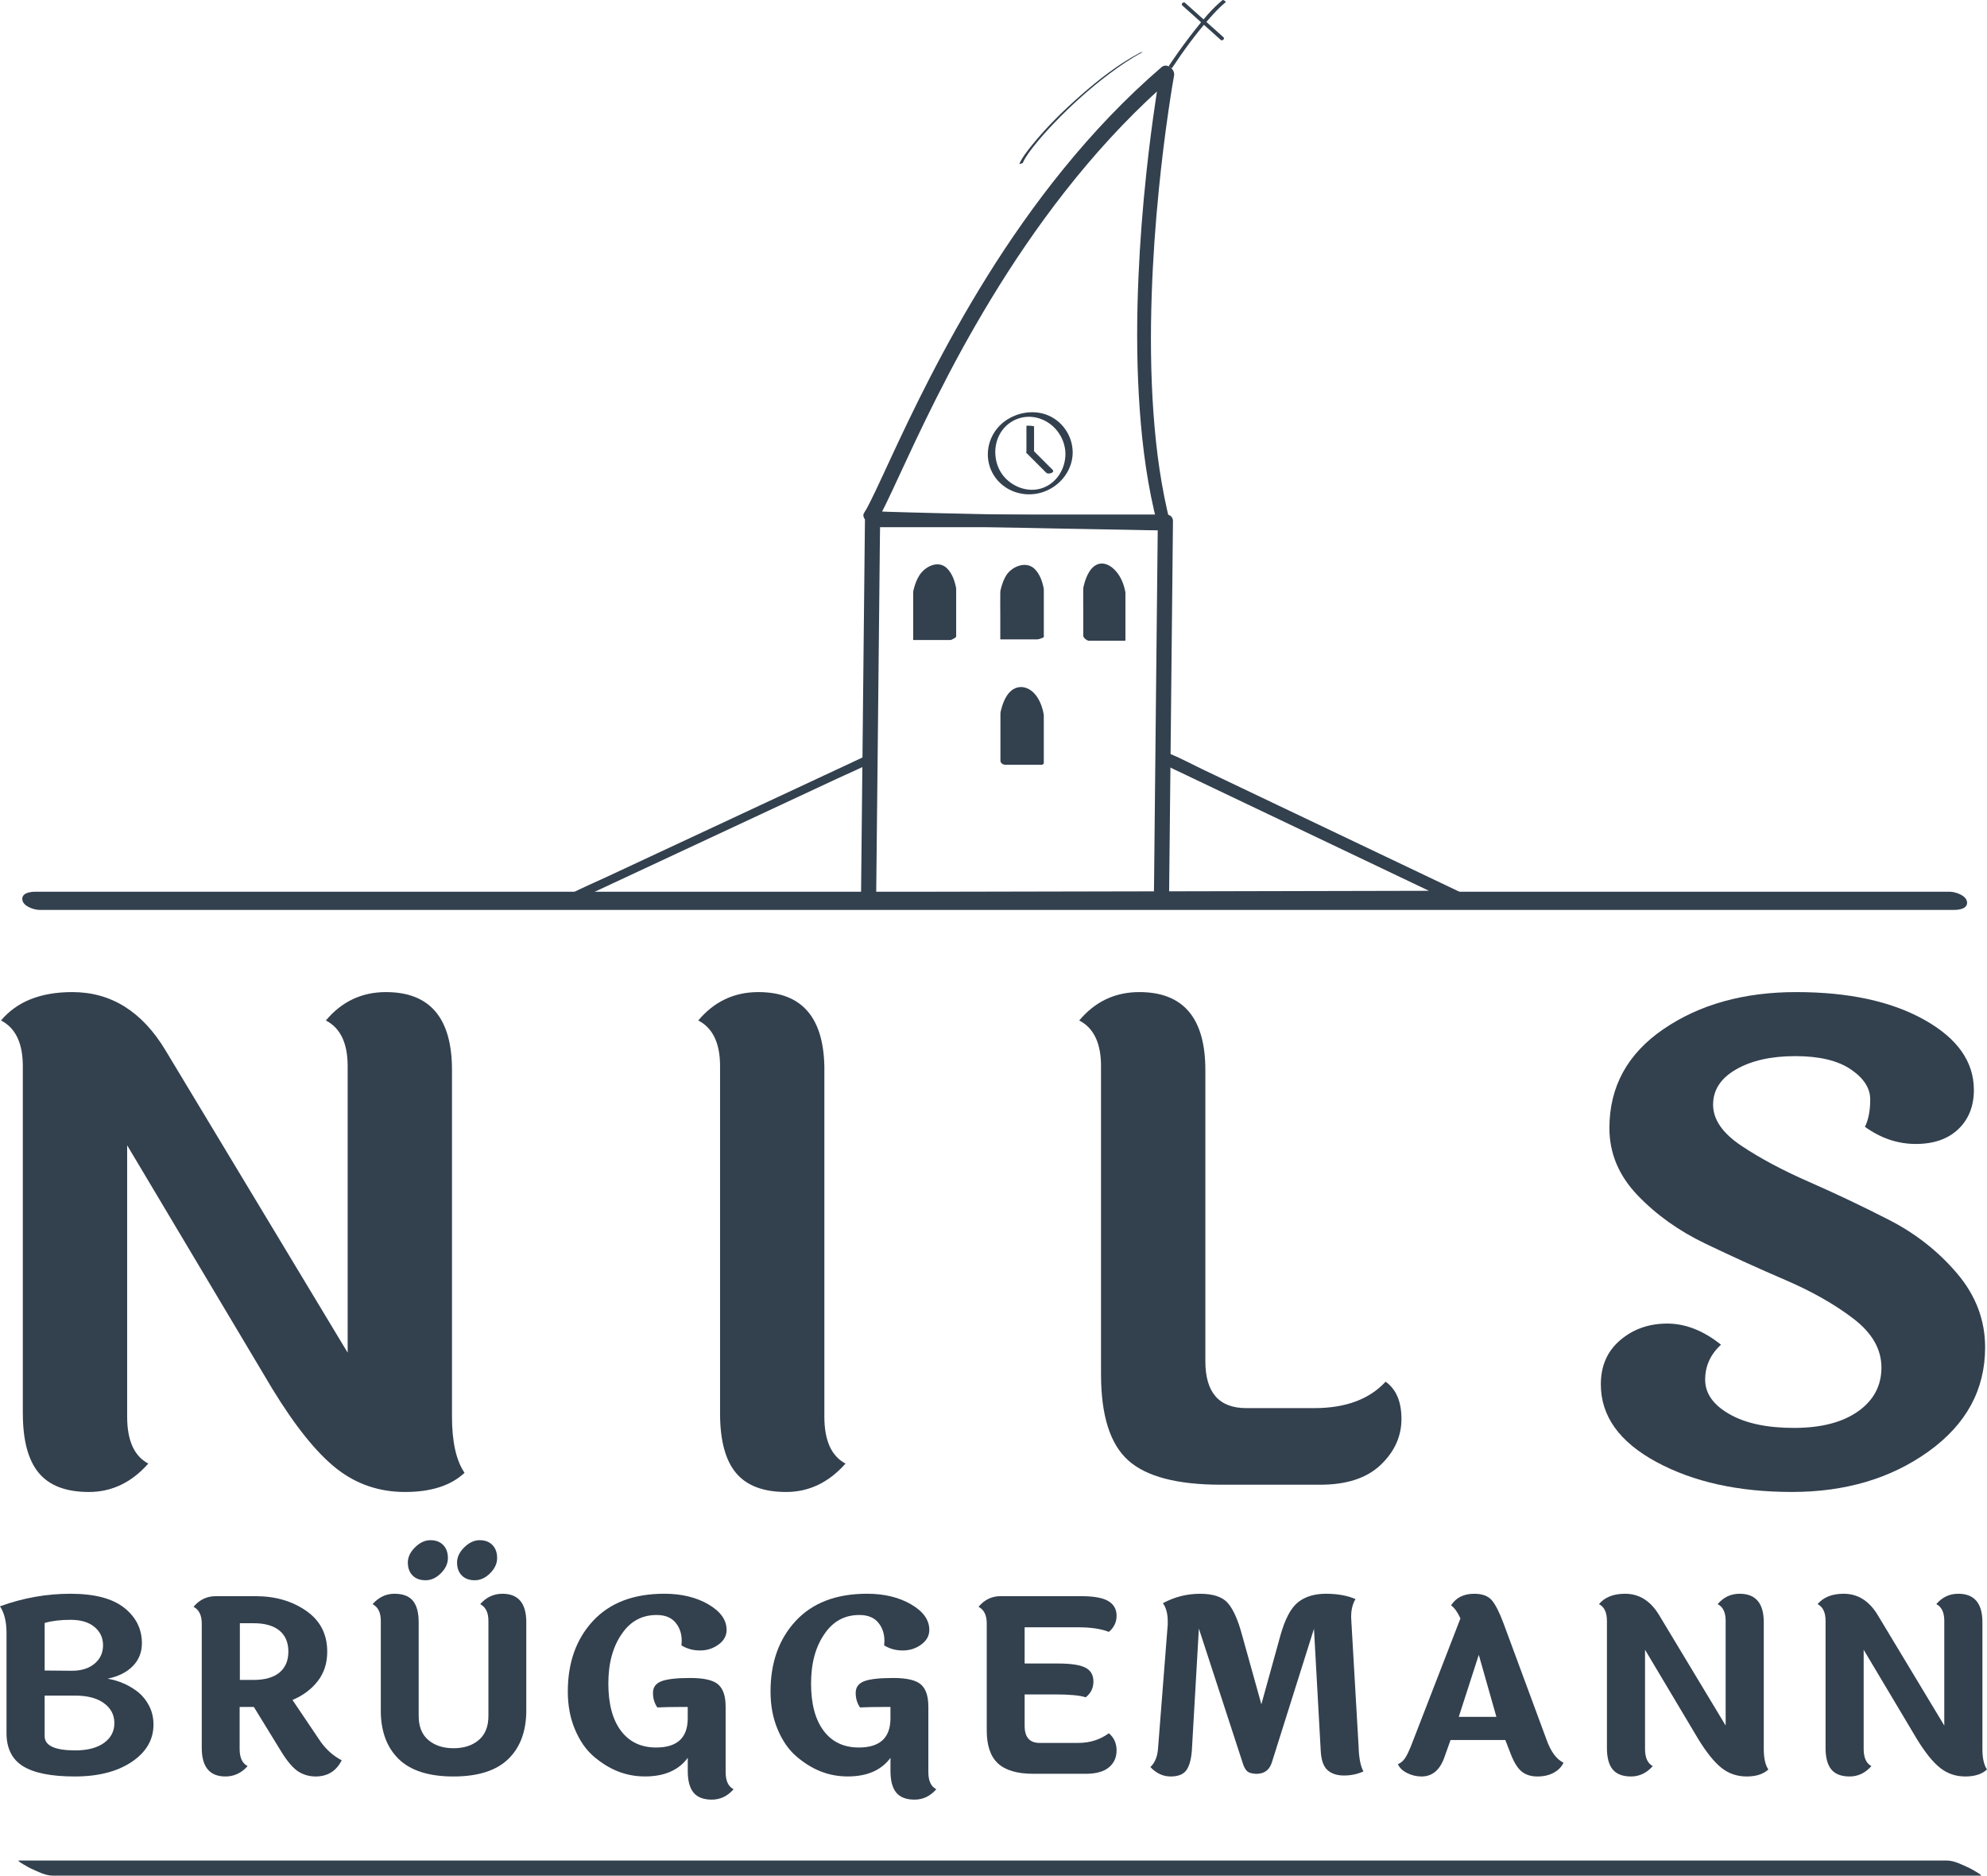 <?xml version="1.0" encoding="UTF-8"?>
<svg id="Ebene_2" data-name="Ebene 2" xmlns="http://www.w3.org/2000/svg" viewBox="0 0 1296.91 1224.04">
  <g id="Ebene_1-2" data-name="Ebene 1">
    <g>
      <path d="m34.24,1224.04c37.35,0,74.69,0,112.04,0,53.49,0,106.98,0,160.46,0h37.32c29.57,0,59.13,0,88.7,0,48.2,0,96.4,0,144.61,0,58.27,0,116.54,0,174.81,0,61.16,0,122.31,0,183.47,0,55.3,0,110.6,0,165.89,0h191.36c1.67,0-6.77-4.64-7.41-4.93-4.24-1.9-9.8-4.91-14.61-4.91h-315.11c-60.15,0-120.3,0-180.46,0s-120,0-180,0c-51.12,0-102.25,0-153.37,0H167.99c-49.02,0-98.05,0-147.07,0h-8.7c-1.67,0,6.77,4.64,7.41,4.93,4.24,1.9,9.8,4.91,14.61,4.91h0Z" fill="#33404e"/>
      <path d="m25.83,593.81c37.08,0,74.16,0,111.24,0,53.11,0,106.22,0,159.33,0h37.05c29.36,0,58.71,0,88.07,0,47.86,0,95.72,0,143.58,0h710.46c3.3,0,9.04-.83,8.29-5.41-.69-4.21-7.73-6.44-11.21-6.44h-154.57c-52.77,0-105.53,0-158.3,0-59.73,0-119.45,0-179.18,0H22.9c-3.3,0-9.04.83-8.29,5.41.69,4.21,7.73,6.44,11.21,6.44h0Z" fill="#33404e"/>
      <path d="m565.77,493.03c-6.41,2.99-12.83,5.99-19.24,8.98-15.41,7.19-30.81,14.38-46.22,21.57-18.65,8.7-37.3,17.41-55.95,26.11-16.2,7.56-32.41,15.12-48.61,22.69-7.82,3.65-15.84,7.03-23.52,10.97-.11.06-.22.1-.33.16-3.11,1.45-3.63,5.09.47,5.08,13.22-.03,26.44-.06,39.66-.09,26.71-.06,53.42-.12,80.13-.17,21.53-.05,43.06-.09,64.59-.14,7.43-.02,14.86-.03,22.28-.05,23.28-.05,46.56-.1,69.84-.14,25.91-.05,51.83-.11,77.74-.16,10.32-.02,20.64-.04,30.96-.06,16.47-.04,32.94-.07,49.41-.11,27.28-.06,54.56-.12,81.83-.18,18.32-.04,36.65-.08,54.97-.12.95,0,1.9,0,2.85,0,1.88,0,4.34-.88,5.6-2.36.95-1.11,1.23-2.62-.32-3.36-6.28-2.99-12.55-5.98-18.83-8.97-15.07-7.18-30.14-14.36-45.21-21.54-18.23-8.69-36.46-17.37-54.69-26.06-15.75-7.51-31.51-15.02-47.26-22.52-7.59-3.62-15.12-7.72-22.91-10.92-.12-.05-.23-.11-.34-.16-2.06-.98-5.09-.02-6.79,1.29-1.34,1.03-2.6,3.09-.5,4.09,6.28,2.99,12.55,5.98,18.83,8.97,15.07,7.18,30.14,14.36,45.21,21.54,18.23,8.69,36.46,17.37,54.69,26.06,15.75,7.51,31.51,15.02,47.26,22.52,5.15,2.45,10.3,4.91,15.45,7.36,2.43,1.16,4.91,2.68,7.45,3.55.12.04.23.11.34.16l5.28-5.72c-13.35.03-26.71.06-40.06.09-26.76.06-53.52.12-80.28.18-20.96.05-41.92.09-62.88.14-7.65.02-15.3.03-22.95.05-23.85.05-47.71.1-71.56.15-25.57.05-51.13.11-76.7.16-9.59.02-19.18.04-28.76.06-17.26.04-34.52.07-51.78.11-27.33.06-54.66.12-81.99.18-18.16.04-36.33.08-54.49.12-.94,0-1.87,0-2.81,0l.47,5.08c6.41-2.99,12.83-5.99,19.24-8.98,15.41-7.19,30.81-14.38,46.22-21.57,18.65-8.7,37.3-17.41,55.95-26.11,16.2-7.56,32.41-15.12,48.61-22.69,7.82-3.65,15.84-7.03,23.52-10.97.11-.06.22-.1.33-.16,1.44-.67,3.64-2.63,2.23-4.29s-4.89-.53-6.43.19h0Z" fill="#33404e"/>
      <path d="m571.85,587.42c.02-2.21.05-4.41.07-6.62.06-6,.12-12,.19-18,.09-8.88.18-17.75.28-26.63.11-10.83.23-21.66.34-32.49.12-11.86.25-23.73.37-35.59s.25-23.95.37-35.92c.12-11.16.23-22.33.35-33.49.1-9.43.2-18.86.29-28.3.07-6.78.14-13.56.21-20.34.03-3.2.15-6.42.1-9.62,0-.14,0-.27,0-.41l-5.45,4.03h183.39c2.48,0,4.98.09,7.46,0,.11,0,.22,0,.32,0l-4.43-4.23c-.02,2.22-.05,4.43-.07,6.65-.06,6.03-.13,12.06-.19,18.09-.09,8.88-.18,17.77-.28,26.65-.11,10.83-.22,21.67-.34,32.5-.12,11.91-.25,23.81-.37,35.72-.12,12.02-.25,24.04-.37,36.05-.12,11.17-.23,22.33-.35,33.5-.1,9.44-.2,18.88-.29,28.31-.07,6.81-.14,13.62-.21,20.43-.03,3.21-.15,6.44-.1,9.66,0,.13,0,.27,0,.41l5.45-4.03c-1.7,0-3.4-.01-5.1-.02-4.63-.01-9.26-.03-13.89-.04-6.85-.02-13.7-.04-20.55-.06-8.36-.02-16.72-.05-25.07-.07-9.2-.03-18.4-.05-27.6-.08s-18.49-.05-27.73-.08c-8.62-.03-17.24-.05-25.86-.08-7.29-.02-14.57-.04-21.86-.06-5.24-.02-10.48-.03-15.72-.05-2.49,0-4.97-.05-7.46-.02-.11,0-.22,0-.32,0-2.26,0-5.28,1.46-5.45,4.03s2.04,4.22,4.43,4.23c1.7,0,3.4.01,5.1.02,4.63.01,9.26.03,13.89.04,6.85.02,13.7.04,20.55.06,8.36.02,16.72.05,25.07.07,9.2.03,18.4.05,27.6.08s18.49.05,27.73.08c8.62.03,17.24.05,25.86.08,7.29.02,14.57.04,21.86.06,5.24.02,10.48.03,15.72.05,2.49,0,4.97.05,7.46.02.11,0,.22,0,.32,0,2.14,0,5.43-1.46,5.45-4.03.02-2.22.05-4.43.07-6.65.06-6.03.13-12.06.19-18.09.09-8.88.18-17.77.28-26.65.11-10.83.22-21.67.34-32.5.12-11.91.25-23.81.37-35.72.12-12.02.25-24.04.37-36.05.12-11.17.23-22.33.35-33.5.1-9.44.2-18.88.29-28.31.07-6.81.14-13.62.21-20.43.03-3.22.09-6.44.1-9.66,0-.14,0-.27,0-.41.03-2.5-1.92-4.23-4.43-4.23h-183.39c-2.49,0-4.97-.03-7.46,0-.11,0-.22,0-.32,0-2.14,0-5.43,1.45-5.45,4.03-.02,2.21-.05,4.41-.07,6.62-.06,6-.12,12-.19,18-.09,8.88-.18,17.75-.28,26.63-.11,10.83-.23,21.66-.34,32.49-.12,11.86-.25,23.73-.37,35.59s-.25,23.95-.37,35.92c-.12,11.16-.23,22.33-.35,33.49-.1,9.43-.2,18.86-.29,28.3-.07,6.78-.14,13.56-.21,20.34-.03,3.21-.08,6.41-.1,9.62,0,.14,0,.27,0,.41-.03,2.46,1.95,4.27,4.43,4.23,2.12-.03,5.43-1.43,5.45-4.03Z" fill="#33404e"/>
      <path d="m571.93,340.62c2.4-3.74,4.36-7.78,6.31-11.76,2.87-5.88,5.61-11.83,8.36-17.77,3.61-7.78,7.22-15.56,10.89-23.3,4.43-9.33,8.95-18.62,13.59-27.84,5.3-10.53,10.77-20.97,16.43-31.31.36-.66.72-1.31,1.08-1.97.18-.33.36-.66.54-.99.21-.38.02-.04-.02.03.15-.27.3-.55.46-.82.77-1.38,1.54-2.76,2.31-4.14,1.57-2.8,3.16-5.6,4.77-8.38,3.3-5.74,6.67-11.44,10.11-17.1,7.21-11.88,14.72-23.58,22.57-35.05,8.23-12.03,16.82-23.82,25.82-35.29,9.34-11.91,19.12-23.49,29.36-34.63s21.33-22.23,32.75-32.55c2.83-2.56,5.69-5.08,8.58-7.56l-8.19-5.5c-1.19,6.45-2.19,12.94-3.17,19.43-2.44,16.16-4.51,32.38-6.24,48.63-2.42,22.64-4.19,45.34-5.17,68.09-1.1,25.59-1.22,51.24.22,76.82s4.28,50.74,9.95,75.5c.65,2.84,1.34,5.67,2.07,8.5l3.25-3.95c-6.31-.1-12.62-.21-18.92-.32-15.07-.26-30.14-.53-45.21-.81-18.38-.34-36.76-.7-55.14-1.09-15.92-.34-31.85-.69-47.77-1.14-8.02-.23-16.05-.4-24.06-.97-.76-.05.98.2.82.16-.03,0-.07-.01-.1-.02,1.45.44,3.19,1.65,3.83,3.17l.56,2.14c-.25.95-.3,1.28-.16.98,1.04-2.13-1.38-4.99-3.14-5.86-2.05-1-4.42-1.04-5.52,1.22-.86,1.76.76,4.09,2.05,5.14.71.58,1.52,1.02,2.4,1.27.59.17,1.25.24,1.88.3,1.13.12,2.26.16,3.39.22,4.45.23,8.9.37,13.35.5,15.21.47,30.43.81,45.64,1.15,18.56.41,37.13.77,55.69,1.13,16.22.31,32.45.6,48.67.88,7.87.14,15.75.39,23.62.4.11,0,.23,0,.34,0,2.27.04,3.85-1.63,3.25-3.95-3.06-11.81-5.39-23.81-7.2-35.87-.96-6.38-1.62-11.61-2.32-18.19s-1.23-12.65-1.68-18.99c-1.81-25.59-1.97-51.29-1.11-76.93.78-23.15,2.42-46.27,4.73-69.31,1.72-17.17,3.81-34.3,6.31-51.37.43-2.95.88-5.9,1.34-8.84.19-1.21.38-2.41.57-3.62.04-.25.08-.5.12-.75.18-1.1-.14.83,0-.03.08-.5.16-.99.24-1.49.39-2.39.81-4.79,1.23-7.18.02-.1.04-.2.05-.3.76-4.13-4.64-8.56-8.19-5.5-11.72,10.09-22.93,20.76-33.63,31.92-10.54,10.99-20.6,22.45-30.21,34.26s-18.15,23.17-26.64,35.19-15.9,23.26-23.35,35.21c-7,11.22-13.73,22.62-20.2,34.16-6.06,10.8-11.92,21.72-17.59,32.74-4.91,9.55-9.68,19.18-14.33,28.87-3.93,8.17-7.78,16.38-11.59,24.61-3,6.46-5.97,12.93-9.03,19.37-1.16,2.44-2.34,4.88-3.56,7.3-.51,1.01-1.02,2.01-1.55,3.01-.24.45-.48.89-.72,1.34-.25.47.51-.91.25-.45-.06.1-.11.2-.16.29-.12.21-.23.41-.35.62-.4.69-.8,1.37-1.23,2.03-1.3,2.03-.24,4.58,1.56,5.97,1.43,1.1,4.81,2.49,6.16.39Z" fill="#33404e"/>
      <path d="m695.41,296.38c-.07,9.61-5.7,18.78-14.9,22.07-9.24,3.31-19.73-.56-25.71-8.02s-7-19.11-1.91-27.7c4.84-8.18,14.33-12.31,23.61-10.18,10.98,2.52,18.84,12.63,18.92,23.83.01,1.98,4.74.54,4.73-1.15-.08-11.17-7.22-21.27-17.86-24.85s-23.71.08-31.16,8.89-8.5,21.29-2.46,30.91,17.67,14.13,28.79,11.84c12.65-2.61,22.61-13.71,22.7-26.79.01-1.97-4.72-.55-4.73,1.15Z" fill="#33404e"/>
      <path d="m674.93,296.03v-17.67c0-.54-4.98-.71-4.98-.44v17.67c0,.54,4.98.71,4.98.44h0Z" fill="#33404e"/>
      <path d="m670.38,296.01c3.66,3.66,7.31,7.31,10.97,10.97l1.56,1.56c1.27,1.27,5.92-.14,4.13-1.92-3.66-3.66-7.31-7.31-10.97-10.97l-1.56-1.56c-1.27-1.27-5.92.14-4.13,1.92h0Z" fill="#33404e"/>
      <g>
        <path d="m621.9,385.29v31.11h-23.66v-31.11s2.64-15.77,11.84-15.77,11.82,15.77,11.82,15.77Z" fill="#33404e"/>
        <path d="m619.7,386.28v31.11l3.95-2.3h-23.66l.45.31v-28.69c0-.84-.07-1.72.02-2.56.22-1.89.91-3.85,1.57-5.62.97-2.64,2.36-5.58,4.49-7.37.23-.2.24-.25.42-.3-.06.01-.5.38-.26.16.16-.15.05,0-.08.02.73-.16,1.42-.27,2.17-.21,1.47.12,2.89.73,4.05,1.64,4.03,3.16,6.05,9.08,6.88,13.99.08.46,4.62-1.08,4.4-2.37-.78-4.63-2.6-9.89-6.01-13.22-5.76-5.63-14.42-1.14-18.09,4.72-1.59,2.55-2.68,5.39-3.44,8.29-.25.94-.53,1.9-.53,2.88,0,5.14,0,10.29,0,15.43v15.18c0,.31.15.31.45.31h23.66c.77,0,1.71-.54,2.34-.91.35-.21,1.61-.86,1.61-1.39v-31.11c0-.76-1.59,0-1.91.14-.5.23-2.5,1.09-2.5,1.85Z" fill="#33404e"/>
      </g>
      <g>
        <path d="m678.94,385.29v31.11h-23.66v-31.11s2.64-15.77,11.84-15.77,11.82,15.77,11.82,15.77Z" fill="#33404e"/>
        <path d="m676.56,386.06v31.11l4.36-1.65h-23.66l.39.09v-28.55c0-.89-.08-1.82.02-2.7.22-1.82.87-3.7,1.49-5.41,1.03-2.85,2.49-5.81,4.8-7.86.28-.25,1.39-.76,1.51-1.05-.11.27-1.67.31-.93.36.35.03.7-.03,1.05,0,1.49.12,2.92.75,4.09,1.67,4.03,3.17,6.05,9.08,6.88,13.99.06.38,4.89-.73,4.75-1.56-.78-4.63-2.6-9.89-6.01-13.22-5.55-5.43-14.89-1.63-18.53,4.22-1.54,2.48-2.57,5.28-3.32,8.09-.25.95-.54,1.91-.56,2.89-.09,5.16,0,10.34,0,15.5v15.18c.11.1.24.13.39.09h23.66c.9,0,1.92-.38,2.74-.7.33-.13,1.62-.5,1.62-.95,0-9.09,0-18.19,0-27.28v-3.83c0-.12-4.75.5-4.75,1.56Z" fill="#33404e"/>
      </g>
      <g>
        <path d="m732.64,385.29v31.11h-23.66v-31.11s2.64-15.77,11.84-15.77,11.82,15.77,11.82,15.77Z" fill="#33404e"/>
        <path d="m730.71,383.83v31.11l.26-.3h-23.66l3.6,3.2v-28.55c0-.89-.08-1.82.02-2.7.22-1.82.87-3.7,1.5-5.41,1.05-2.84,2.49-5.73,4.77-7.78,2.11-1.9,5.33-2.89,7.99-1.52.29.15.23.09.59.39-.25-.21.21.22.2.22.32.34.14.15.07.07.18.21.35.43.52.65.14.19.39.56.58.86.84,1.35,1.48,2.8,2.03,4.29.67,1.82,1.21,3.65,1.52,5.46.17,1,1.18,1.86,1.95,2.43.16.12,2.05,1.27,1.92.47-.85-5.05-2.88-10.26-6.32-14.09-2.46-2.75-5.97-5.21-9.84-4.84-3.29.31-5.8,2.71-7.48,5.4-1.56,2.5-2.58,5.33-3.33,8.17-.25.95-.54,1.91-.56,2.89-.09,5.16,0,10.34,0,15.5v15.18c0,1.26,2.42,3.2,3.6,3.2,6.89,0,13.79,0,20.68,0h2.98c.18-.02.27-.12.26-.3v-31.11c0-.94-1.28-1.93-1.95-2.43-.22-.17-1.92-1.3-1.92-.47Z" fill="#33404e"/>
      </g>
      <g>
        <path d="m678.94,466.07v31.11h-23.66v-31.11s2.64-15.77,11.84-15.77,11.82,15.77,11.82,15.77Z" fill="#33404e"/>
        <path d="m676.62,465.27v31.11l1.38-1.12h-23.66l3.26,2.72v-28.69c0-.84-.07-1.72.02-2.56.22-1.84.89-3.77,1.5-5.39,1.02-2.71,2.4-5.56,4.65-7.45,1.05-.88,2.29-1.52,3.55-1.63.67-.06,1.11-.05,1.85.13-.34-.08.56.21.71.28-.47-.21.45.27.6.36.42.26.1.07.02,0,.22.16.42.33.62.51.48.43.26.2.64.63.5.58,1.12,1.42,1.37,1.84.85,1.41,1.53,2.92,2.1,4.46.53,1.44,1.11,3.46,1.42,5.26.35,2.09,5.06,3.36,4.6.65-.81-4.85-2.76-10.23-6.16-13.86-2.61-2.79-6.33-4.69-10.23-4.03-3.5.58-6.09,2.98-7.92,5.91-1.61,2.59-2.66,5.54-3.43,8.48-.25.94-.53,1.9-.53,2.88,0,5.14,0,10.29,0,15.43v15.18c0,1.69,1.71,2.72,3.26,2.72h23.66c.57,0,1.38-.46,1.38-1.12,0-9.09,0-18.19,0-27.28v-3.83c0-1.22-.96-2.17-2.08-2.56-.76-.26-2.55-.28-2.55.95Z" fill="#33404e"/>
      </g>
      <path d="m765.04,44.32c7.56-11.46,15.8-22.67,24.92-32.94,3.15-3.55,6.45-7.02,10.12-10.04.22-.18-1.61-1.71-2.16-1.26-6.9,5.67-12.68,12.75-18.2,19.73-4.95,6.27-9.66,12.73-14.18,19.31-.9,1.31-1.79,2.61-2.67,3.94-.27.41,1.85,1.73,2.16,1.26h0Z" fill="#33404e"/>
      <path d="m771.69,3.58c7.32,6.55,14.65,13.11,21.97,19.66l3.16,2.82c1,.9,2.82-.8,1.73-1.77-7.32-6.55-14.65-13.11-21.97-19.66l-3.16-2.82c-1-.9-2.82.8-1.73,1.77h0Z" fill="#33404e"/>
      <path d="m743.75,34.57c-13.99,7.46-26.68,17.38-38.55,27.82-11.17,9.82-21.91,20.37-31.3,31.93-3.2,3.94-6.52,8.08-8.64,12.72-.01.02,1.13-.23,1.23-.27.29-.1.98-.25,1.12-.57,1.84-4.02,4.65-7.65,7.38-11.1,4.05-5.13,8.44-10,12.96-14.72,11.07-11.56,23.03-22.37,35.81-32.01,6.9-5.21,14.1-10.1,21.74-14.18.41-.22.3-.24-.08-.21-.52.03-1.21.35-1.67.59h0Z" fill="#33404e"/>
      <g>
        <path d="m14.89,922.38v-226.68c0-14.93-4.74-24.85-14.22-29.73,10.34-12.35,25.86-18.53,46.54-18.53,25.28,0,45.53,12.65,60.76,37.92l118.94,197.38v-187.04c0-14.93-4.74-24.85-14.22-29.73,10.34-12.35,23.41-18.53,39.22-18.53,28.73,0,43.1,16.96,43.1,50.85v226.25c0,16.38,2.73,28.59,8.19,36.63-8.91,8.33-21.84,12.5-38.78,12.5s-31.89-5.1-44.82-15.3c-12.93-10.19-26.87-27.51-41.8-51.93l-94.81-159.02v177.12c0,15.51,4.59,25.72,13.79,30.6-10.92,12.36-23.85,18.53-38.78,18.53s-25.86-4.17-32.75-12.5c-6.9-8.33-10.34-21.26-10.34-38.79Z" fill="#33404e"/>
        <path d="m538.06,698.29v226.25c0,15.51,4.59,25.72,13.79,30.6-10.92,12.36-23.85,18.53-38.78,18.53s-25.86-4.17-32.75-12.5c-6.9-8.33-10.34-21.26-10.34-38.79v-226.68c0-14.93-4.74-24.85-14.22-29.73,10.34-12.35,23.41-18.53,39.22-18.53,28.73,0,43.1,16.96,43.1,50.85Z" fill="#33404e"/>
        <path d="m718.63,896.96v-201.26c0-14.93-4.74-24.85-14.22-29.73,10.34-12.35,23.41-18.53,39.22-18.53,28.73,0,43.1,16.96,43.1,50.85v190.05c0,20.4,8.9,30.6,26.72,30.6h44.39c20.4,0,35.91-5.74,46.54-17.24,6.9,4.89,10.34,13,10.34,24.35s-4.53,21.33-13.58,29.95c-9.05,8.62-22.19,12.93-39.43,12.93h-64.64c-28.73,0-48.99-5.31-60.76-15.95-11.78-10.62-17.67-29.3-17.67-56.02Z" fill="#33404e"/>
        <path d="m1288.35,711.21c0,10.63-3.38,19.18-10.13,25.64-6.75,6.46-16.02,9.7-27.8,9.7s-22.84-3.73-33.18-11.2c2.3-4.59,3.45-10.56,3.45-17.89s-4.24-13.86-12.71-19.61c-8.48-5.74-20.54-8.62-36.2-8.62s-28.52,2.87-38.57,8.62c-10.06,5.75-15.08,13.43-15.08,23.06s6.1,18.53,18.31,26.72c12.21,8.19,27,16.09,44.39,23.7,17.38,7.62,34.76,15.88,52.14,24.78,17.38,8.91,32.17,20.54,44.39,34.91,12.21,14.37,18.32,30.46,18.32,48.27,0,27.58-12.28,50.21-36.85,67.87-24.57,17.67-54.3,26.5-89.21,26.5s-64.43-6.53-88.56-19.61c-24.14-13.07-36.2-29.95-36.2-50.64,0-12.07,4.24-21.69,12.71-28.87,8.47-7.18,18.67-10.77,30.6-10.77s23.63,4.6,35.12,13.79c-6.9,6.32-10.34,13.94-10.34,22.84s5.24,16.38,15.73,22.41c10.48,6.03,24.56,9.05,42.23,9.05s31.6-3.59,41.8-10.77c10.19-7.18,15.3-16.73,15.3-28.66s-6.11-22.55-18.32-31.89c-12.21-9.33-27.01-17.74-44.39-25.21-17.39-7.47-34.77-15.37-52.14-23.7-17.39-8.33-32.18-18.89-44.39-31.68-12.21-12.78-18.31-27.37-18.31-43.74,0-27,11.78-48.55,35.34-64.64,23.55-16.09,52.43-24.13,86.62-24.13s62.06,6.03,83.6,18.1c21.55,12.07,32.32,27.3,32.32,45.68Z" fill="#33404e"/>
      </g>
      <g>
        <path d="m92.62,1072.38c0,5.88-1.97,10.84-5.91,14.88-3.94,4.04-9.43,6.8-16.46,8.27,7.45,1.26,14.12,4.2,20,8.82,2.94,2.42,5.33,5.43,7.17,9.06,1.84,3.62,2.76,7.64,2.76,12.05,0,9.87-4.73,17.98-14.18,24.34-9.45,6.35-21.84,9.53-37.17,9.53s-26.59-2.23-33.79-6.69c-7.19-4.46-10.79-11.68-10.79-21.66v-65.37c0-7.25-1.42-13.02-4.25-17.33,15.01-5.46,30.34-8.19,45.99-8.19s27.33,3.05,35.05,9.14c7.72,6.09,11.58,13.81,11.58,23.15Zm-45.68,17.96c6.19,0,11.13-1.55,14.81-4.65,3.67-3.1,5.51-7.09,5.51-11.97s-1.87-8.87-5.59-11.97c-3.73-3.1-8.93-4.65-15.59-4.65s-12.31.69-16.93,2.05v31.03l17.17.16h.63Zm-17.8,42.68c0,6.2,6.67,9.29,20,9.29,7.98,0,14.23-1.63,18.74-4.88,4.51-3.25,6.77-7.56,6.77-12.92s-2.26-9.69-6.77-12.99c-4.52-3.31-10.76-4.96-18.74-4.96h-20v26.46Z" fill="#33404e"/>
        <path d="m223.03,1148.78c-3.57,7.04-9.24,10.55-17.01,10.55-4.1,0-7.82-1.05-11.18-3.15-3.36-2.1-6.98-6.25-10.87-12.44l-18.27-29.77h-9.29v27.41c0,5.67,1.73,9.4,5.2,11.18-3.99,4.52-8.82,6.77-14.49,6.77-10.29,0-15.44-6.25-15.44-18.74v-81.12c0-5.36-1.79-8.98-5.36-10.87,3.88-4.62,8.71-6.93,14.49-6.93h26.15c12.7,0,23.65,3.18,32.84,9.53,9.19,6.35,13.78,15.25,13.78,26.7,0,7.46-2.05,13.84-6.14,19.14-4.1,5.3-9.61,9.43-16.54,12.37l18.59,27.56c3.78,5.15,8.29,9.08,13.55,11.81Zm-66.47-89.47v37.01h8.98c7.35,0,12.97-1.6,16.85-4.8,3.88-3.2,5.83-7.77,5.83-13.7s-1.94-10.5-5.83-13.7c-3.89-3.2-9.5-4.8-16.85-4.8h-8.98Z" fill="#33404e"/>
        <path d="m248.55,1116.17v-58.44c0-5.36-1.79-8.98-5.36-10.87,3.99-4.51,8.74-6.77,14.25-6.77s9.53,1.52,12.05,4.57c2.52,3.05,3.78,7.72,3.78,14.02v61.11c0,6.93,2.1,12.18,6.3,15.75,4.2,3.57,9.69,5.36,16.46,5.36s12.26-1.78,16.46-5.36c4.2-3.57,6.3-8.82,6.3-15.75v-62.06c0-5.36-1.79-8.98-5.36-10.87,3.99-4.51,8.82-6.77,14.49-6.77,10.4,0,15.59,6.2,15.59,18.59v57.49c0,13.55-3.91,24.13-11.73,31.74-7.82,7.61-19.77,11.42-35.83,11.42s-27.99-3.81-35.76-11.42c-7.77-7.61-11.66-18.19-11.66-31.74Zm32.37-111.04c3.52,0,6.3,1.05,8.35,3.15s3.07,4.94,3.07,8.51-1.52,6.88-4.57,9.92-6.38,4.57-10,4.57-6.46-1.05-8.51-3.15-3.07-4.91-3.07-8.43,1.58-6.83,4.73-9.92c3.15-3.1,6.48-4.65,10-4.65Zm32.13,0c3.52,0,6.3,1.05,8.35,3.15s3.07,4.94,3.07,8.51-1.52,6.88-4.57,9.92c-3.05,3.05-6.38,4.57-10,4.57s-6.46-1.05-8.51-3.15c-2.05-2.1-3.07-4.91-3.07-8.43s1.58-6.83,4.73-9.92c3.15-3.1,6.48-4.65,10-4.65Z" fill="#33404e"/>
        <path d="m473.62,1113.49v43c0,5.67,1.73,9.4,5.2,11.18-3.99,4.51-8.72,6.77-14.17,6.77s-9.45-1.52-11.97-4.57c-2.52-3.05-3.78-7.77-3.78-14.18v-8.51c-5.99,8.09-15.28,12.13-27.88,12.13s-23.42-4.41-33.71-13.23c-4.94-4.3-8.95-10.13-12.05-17.48-3.1-7.35-4.65-15.59-4.65-24.73,0-18.9,5.49-34.26,16.46-46.07,10.97-11.81,26.49-17.72,46.54-17.72,11.23,0,20.82,2.31,28.75,6.93,7.93,4.62,11.89,10.19,11.89,16.7,0,3.78-1.76,6.96-5.28,9.53-3.52,2.58-7.54,3.86-12.05,3.86s-8.56-1.1-12.13-3.31c.1-1.05.16-2.05.16-2.99,0-4.73-1.37-8.72-4.1-11.97-2.73-3.25-6.83-4.88-12.29-4.88-9.56,0-17.12,4.1-22.68,12.29-5.88,8.4-8.82,19.22-8.82,32.45s2.73,23.5,8.19,30.79c5.46,7.3,13.12,10.95,23,10.95,13.75,0,20.63-6.35,20.63-19.06v-7.4h-5.04c-5.46,0-10.4.11-14.81.31-1.89-2.73-2.84-5.91-2.84-9.53s1.84-6.14,5.51-7.56c3.67-1.42,9.98-2.13,18.9-2.13s14.99,1.42,18.19,4.25c3.2,2.84,4.8,7.56,4.8,14.18Z" fill="#33404e"/>
        <path d="m605.93,1113.49v43c0,5.67,1.73,9.4,5.2,11.18-3.99,4.51-8.72,6.77-14.17,6.77s-9.45-1.52-11.97-4.57c-2.52-3.05-3.78-7.77-3.78-14.18v-8.51c-5.99,8.09-15.28,12.13-27.88,12.13s-23.42-4.41-33.71-13.23c-4.94-4.3-8.95-10.13-12.05-17.48-3.1-7.35-4.65-15.59-4.65-24.73,0-18.9,5.49-34.26,16.46-46.07,10.97-11.81,26.49-17.72,46.54-17.72,11.23,0,20.82,2.31,28.75,6.93,7.93,4.62,11.89,10.19,11.89,16.7,0,3.78-1.76,6.96-5.28,9.53-3.52,2.58-7.54,3.86-12.05,3.86s-8.56-1.1-12.13-3.31c.1-1.05.16-2.05.16-2.99,0-4.73-1.37-8.72-4.1-11.97-2.73-3.25-6.83-4.88-12.29-4.88-9.56,0-17.12,4.1-22.68,12.29-5.88,8.4-8.82,19.22-8.82,32.45s2.73,23.5,8.19,30.79c5.46,7.3,13.12,10.95,23,10.95,13.75,0,20.63-6.35,20.63-19.06v-7.4h-5.04c-5.46,0-10.4.11-14.81.31-1.89-2.73-2.84-5.91-2.84-9.53s1.84-6.14,5.51-7.56c3.67-1.42,9.98-2.13,18.9-2.13s14.99,1.42,18.19,4.25c3.2,2.84,4.8,7.56,4.8,14.18Z" fill="#33404e"/>
        <path d="m678.54,1137.43h25.36c7.46,0,14.07-2.1,19.85-6.3,3.36,2.83,5.04,6.56,5.04,11.18s-1.68,8.32-5.04,11.1c-3.36,2.78-8.4,4.17-15.12,4.17h-34.18c-10.5,0-18.19-2.26-23.08-6.77-4.88-4.51-7.32-11.66-7.32-21.42v-69.93c0-5.36-1.79-8.98-5.36-10.87,3.88-4.62,8.66-6.93,14.33-6.93h52.61c8.29,0,14.23,1.08,17.8,3.23,3.57,2.15,5.36,5.33,5.36,9.53s-1.68,7.72-5.04,10.55c-5.04-1.99-11.66-2.99-19.85-2.99h-35.12v23.63h21.73c8.4,0,14.36.89,17.88,2.68,3.52,1.79,5.28,4.81,5.28,9.06s-1.68,7.69-5.04,10.32c-3.78-1.26-10.4-1.89-19.85-1.89h-20v20.48c0,7.46,3.25,11.18,9.76,11.18Z" fill="#33404e"/>
        <path d="m889.92,1156.02c-3.89,1.78-8.11,2.68-12.68,2.68s-8.17-1.18-10.79-3.54c-2.63-2.36-4.1-6.54-4.41-12.52l-4.41-79.7-27.56,87.42c-1.58,4.83-4.94,7.25-10.08,7.25-2.94-.1-4.99-.73-6.14-1.89-1.16-1.15-2.1-2.99-2.84-5.51l-28.51-87.42-4.57,79.38c-.42,5.88-1.6,10.21-3.54,12.99-1.94,2.78-5.38,4.17-10.32,4.17s-9.35-2.05-13.23-6.14c3.04-2.84,4.72-7.03,5.04-12.6l6.3-80.49v-2.05c0-4.93-1.05-8.87-3.15-11.81,7.56-4.1,15.65-6.14,24.26-6.14s14.67,2.05,18.19,6.14c3.52,4.1,6.59,11.03,9.21,20.79l12.6,45.2,12.29-44.42c3.04-11.03,6.9-18.4,11.58-22.13,4.67-3.73,10.76-5.59,18.27-5.59s13.94,1.16,19.29,3.46c-1.89,3.15-2.84,7.04-2.84,11.66,0,.95.05,1.99.16,3.15l4.72,81.59c.21,7.35,1.26,12.71,3.15,16.07Z" fill="#33404e"/>
        <path d="m1014.11,1156.89c-2.99,1.63-6.54,2.44-10.63,2.44s-7.46-1.02-10.08-3.07c-2.63-2.05-4.99-5.69-7.09-10.95l-3.78-9.76h-35.76l-3.94,11.02c-2.94,8.51-7.93,12.76-14.96,12.76-3.36,0-6.54-.76-9.53-2.28-2.99-1.52-4.96-3.44-5.91-5.75,1.78-.73,3.28-1.97,4.49-3.7,1.21-1.73,2.54-4.43,4.02-8.11l32.29-83.32c-1.89-4.1-3.94-6.93-6.14-8.51,3.25-5.04,8.29-7.56,15.12-7.56,5.25,0,9.08,1.42,11.5,4.25,2.42,2.84,4.99,7.93,7.72,15.28l28.19,76.23c2.73,7.46,6.35,12.29,10.87,14.49-1.26,2.73-3.39,4.91-6.38,6.54Zm-61.98-36.46h24.57l-11.5-40.48-13.07,40.48Z" fill="#33404e"/>
        <path d="m1048.84,1140.58v-82.85c0-5.46-1.73-9.08-5.2-10.87,3.78-4.51,9.45-6.77,17.01-6.77,9.24,0,16.64,4.62,22.21,13.86l43.47,72.14v-68.36c0-5.46-1.73-9.08-5.2-10.87,3.78-4.51,8.56-6.77,14.33-6.77,10.5,0,15.75,6.2,15.75,18.59v82.69c0,5.99,1,10.45,2.99,13.39-3.26,3.04-7.98,4.57-14.18,4.57s-11.66-1.86-16.38-5.59c-4.73-3.73-9.82-10.05-15.28-18.98l-34.65-58.12v64.74c0,5.67,1.68,9.4,5.04,11.18-3.99,4.52-8.72,6.77-14.17,6.77s-9.45-1.52-11.97-4.57c-2.52-3.04-3.78-7.77-3.78-14.17Z" fill="#33404e"/>
        <path d="m1191.54,1140.58v-82.85c0-5.46-1.73-9.08-5.2-10.87,3.78-4.51,9.45-6.77,17.01-6.77,9.24,0,16.64,4.62,22.21,13.86l43.47,72.14v-68.36c0-5.46-1.73-9.08-5.2-10.87,3.78-4.51,8.56-6.77,14.33-6.77,10.5,0,15.75,6.2,15.75,18.59v82.69c0,5.99,1,10.45,2.99,13.39-3.26,3.04-7.98,4.57-14.18,4.57s-11.66-1.86-16.38-5.59c-4.73-3.73-9.82-10.05-15.28-18.98l-34.65-58.12v64.74c0,5.67,1.68,9.4,5.04,11.18-3.99,4.52-8.72,6.77-14.17,6.77s-9.45-1.52-11.97-4.57c-2.52-3.04-3.78-7.77-3.78-14.17Z" fill="#33404e"/>
      </g>
    </g>
  </g>
</svg>